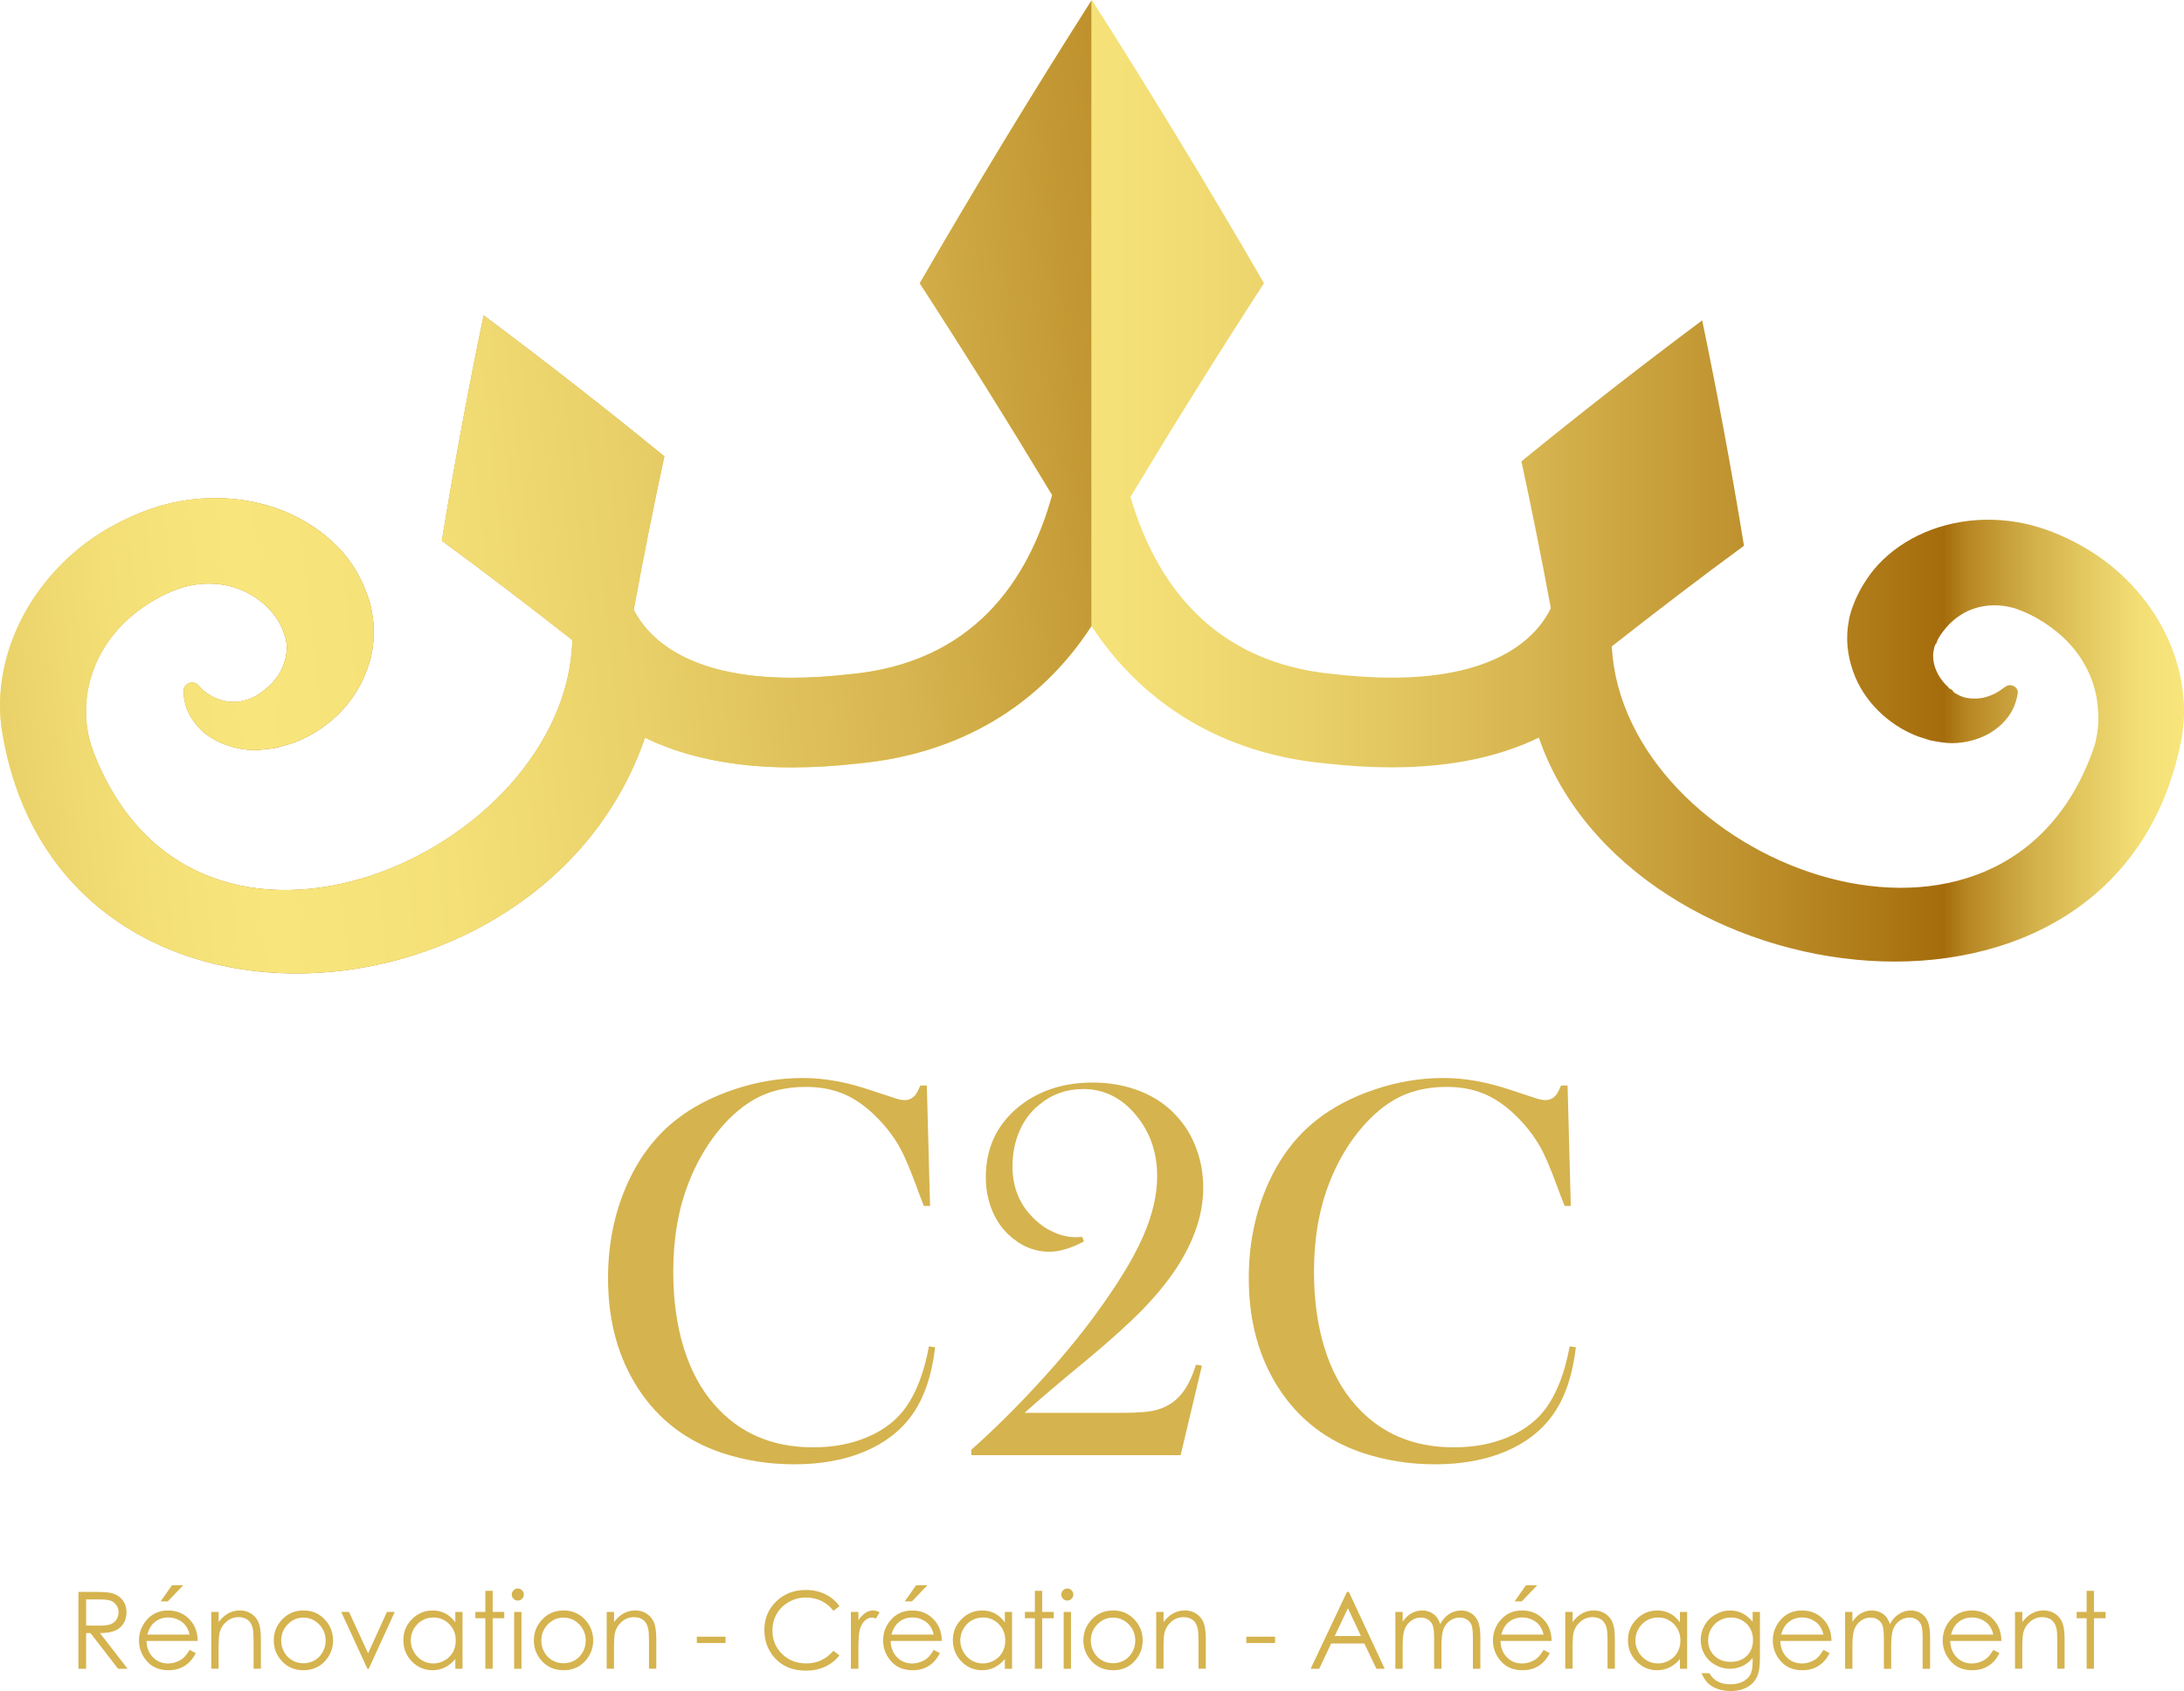 <?xml version="1.0" encoding="UTF-8"?>
<svg id="Calque_2" data-name="Calque 2" xmlns="http://www.w3.org/2000/svg" xmlns:xlink="http://www.w3.org/1999/xlink" viewBox="0 0 1060.16 820.98">
  <defs>
    <style>
      .cls-1 {
        fill: url(#linear-gradient-2);
      }

      .cls-2 {
        fill: #d5b34e;
      }

      .cls-3 {
        fill: url(#linear-gradient-3);
      }

      .cls-4 {
        fill: url(#linear-gradient);
      }
    </style>
    <linearGradient id="linear-gradient" x1="0" y1="236.29" x2="1060.16" y2="236.29" gradientUnits="userSpaceOnUse">
      <stop offset="0" stop-color="#f8e67d"/>
      <stop offset=".05" stop-color="#d4b14b"/>
      <stop offset=".13" stop-color="#a56c0b"/>
      <stop offset=".17" stop-color="#b68522"/>
      <stop offset=".26" stop-color="#d2af49"/>
      <stop offset=".34" stop-color="#e7cd65"/>
      <stop offset=".4" stop-color="#f3df76"/>
      <stop offset=".45" stop-color="#f8e67d"/>
      <stop offset=".52" stop-color="#f4e077"/>
      <stop offset=".6" stop-color="#e9d068"/>
      <stop offset=".7" stop-color="#d7b550"/>
      <stop offset=".8" stop-color="#be912d"/>
      <stop offset=".89" stop-color="#a56c0b"/>
      <stop offset=".9" stop-color="#b68522"/>
      <stop offset=".93" stop-color="#d2af49"/>
      <stop offset=".96" stop-color="#e7cd65"/>
      <stop offset=".98" stop-color="#f3df76"/>
      <stop offset="1" stop-color="#f8e67d"/>
    </linearGradient>
    <linearGradient id="linear-gradient-2" x1="-452.92" y1="324.94" x2="804.58" y2="184.95" xlink:href="#linear-gradient"/>
    <linearGradient id="linear-gradient-3" x1="-86.48" y1="379.97" x2="177.31" y2="350.61" xlink:href="#linear-gradient"/>
  </defs>
  <g id="Calque_1-2" data-name="Calque 1">
    <g>
      <path class="cls-2" d="M449.9,527.03l1.57,58.46h-3.01c-.96-2.53-1.7-4.45-2.22-5.75-3.05-8.37-5.54-14.61-7.46-18.7-3.4-7.32-8.33-14.04-14.78-20.14-4.88-4.62-9.94-7.98-15.17-10.07s-11.12-3.14-17.66-3.14c-9.85,0-18.4,2.14-25.64,6.41-6.37,3.75-12.29,9.13-17.79,16.15-5.49,7.02-9.99,15.02-13.47,24-4.97,12.64-7.46,27.03-7.46,43.16,0,13.69,1.7,26.03,5.1,37.01,3.4,10.99,8.37,20.19,14.91,27.6,12.03,13.78,27.99,20.67,47.87,20.67,9.94,0,18.88-1.72,26.81-5.17,7.93-3.44,14.08-8.31,18.44-14.58,5.06-7.24,8.72-17,10.99-29.3l3.01,.52c-1.66,13.78-5.41,24.72-11.25,32.83-5.58,7.76-13.28,13.69-23.09,17.79-9.81,4.1-21.17,6.15-34.07,6.15-12.03,0-23.54-1.79-34.53-5.36-17.53-5.75-31.22-16.15-41.07-31.19-9.85-15.04-14.78-32.98-14.78-53.82,0-15.96,2.88-30.67,8.63-44.14,5.75-13.47,13.78-24.31,24.07-32.5,7.93-6.28,17.42-11.27,28.45-14.98,11.03-3.71,22.08-5.56,33.16-5.56s21.71,2.01,33.48,6.02l10.73,3.53c2.09,.78,3.92,1.18,5.49,1.18,2.18,0,3.97-.92,5.36-2.75,.61-.87,1.35-2.31,2.22-4.32h3.14Z"/>
      <path class="cls-2" d="M573.11,706.48h-101.63v-2.62c10.71-9.5,21.44-20.1,32.19-31.78,10.75-11.68,19.96-22.76,27.62-33.22,10.79-14.65,18.57-27.29,23.31-37.93,4.74-10.64,7.12-20.58,7.12-29.82,0-12.47-4-23.02-11.99-31.65-6.69-7.15-14.68-10.73-23.98-10.73-8.08,0-15.16,2.53-21.24,7.59-4.17,3.31-7.38,7.59-9.64,12.82-2.26,5.23-3.39,10.94-3.39,17.13,0,10.11,3.39,18.49,10.16,25.11,2.95,2.96,6.23,5.25,9.84,6.87,3.61,1.61,7.19,2.42,10.75,2.42,.69,0,1.74-.04,3.13-.13l.78,2.22c-6.37,3.31-11.9,4.97-16.61,4.97-7.41,0-14.04-2.75-19.88-8.24-3.58-3.31-6.32-7.41-8.24-12.29-1.92-4.88-2.88-10.11-2.88-15.7,0-13.34,4.79-24.28,14.39-32.83,9.94-8.72,22.45-13.08,37.54-13.08,8.19,0,15.8,1.37,22.82,4.12,7.02,2.75,12.88,6.69,17.59,11.84,4.27,4.53,7.54,9.85,9.81,15.96,2.27,6.1,3.4,12.47,3.4,19.1,0,13.08-4.58,26.46-13.73,40.15-4.45,6.54-9.81,13.01-16.09,19.42s-15,14.28-26.16,23.61c-14.3,11.77-24.55,20.49-30.74,26.16h47.22c7.93,0,13.56-.48,16.87-1.44,4.45-1.22,8.15-3.44,11.12-6.67,3.31-3.58,5.97-8.68,7.98-15.3l2.88,.52-10.33,43.42Z"/>
      <path class="cls-2" d="M760.93,527.03l1.57,58.46h-3.01c-.96-2.53-1.7-4.45-2.22-5.75-3.05-8.37-5.54-14.61-7.46-18.7-3.4-7.32-8.33-14.04-14.78-20.14-4.88-4.62-9.94-7.98-15.17-10.07-5.23-2.09-11.12-3.14-17.66-3.14-9.85,0-18.4,2.14-25.64,6.41-6.37,3.75-12.29,9.13-17.79,16.15-5.49,7.02-9.99,15.02-13.47,24-4.97,12.64-7.46,27.03-7.46,43.16,0,13.69,1.7,26.03,5.1,37.01,3.4,10.99,8.37,20.19,14.91,27.6,12.03,13.78,27.99,20.67,47.87,20.67,9.94,0,18.88-1.72,26.81-5.17,7.93-3.44,14.08-8.31,18.44-14.58,5.06-7.24,8.72-17,10.99-29.3l3.01,.52c-1.66,13.78-5.41,24.72-11.25,32.83-5.58,7.76-13.28,13.69-23.09,17.79-9.81,4.1-21.17,6.15-34.07,6.15-12.03,0-23.54-1.79-34.53-5.36-17.53-5.75-31.22-16.15-41.07-31.19-9.85-15.04-14.78-32.98-14.78-53.82,0-15.96,2.88-30.67,8.63-44.14,5.75-13.47,13.78-24.31,24.07-32.5,7.93-6.28,17.42-11.27,28.45-14.98,11.03-3.71,22.08-5.56,33.16-5.56s21.71,2.01,33.48,6.02l10.73,3.53c2.09,.78,3.92,1.18,5.49,1.18,2.18,0,3.97-.92,5.36-2.75,.61-.87,1.35-2.31,2.22-4.32h3.14Z"/>
    </g>
    <g>
      <path class="cls-2" d="M38.08,772.88h7.43c4.14,0,6.95,.17,8.42,.51,2.21,.51,4.02,1.6,5.4,3.26,1.39,1.67,2.08,3.72,2.08,6.16,0,2.03-.48,3.82-1.43,5.36-.96,1.54-2.32,2.7-4.1,3.49s-4.23,1.19-7.35,1.21l13.41,17.32h-4.61l-13.42-17.32h-2.11v17.32h-3.73v-37.3Zm3.73,3.65v12.68l6.43,.05c2.49,0,4.33-.24,5.52-.71s2.13-1.23,2.79-2.27c.67-1.04,1-2.2,1-3.49s-.34-2.39-1.02-3.41c-.68-1.02-1.57-1.75-2.67-2.19s-2.93-.66-5.49-.66h-6.58Z"/>
      <path class="cls-2" d="M92.04,801.03l2.99,1.57c-.98,1.93-2.12,3.48-3.4,4.67-1.29,1.18-2.73,2.08-4.34,2.7-1.61,.62-3.43,.93-5.46,.93-4.5,0-8.02-1.48-10.56-4.43s-3.81-6.28-3.81-10c0-3.5,1.07-6.62,3.22-9.36,2.72-3.48,6.37-5.22,10.94-5.22s8.46,1.78,11.27,5.35c2,2.52,3.01,5.66,3.05,9.43h-24.83c.07,3.21,1.09,5.83,3.07,7.88s4.43,3.07,7.34,3.07c1.4,0,2.77-.24,4.1-.73,1.33-.49,2.46-1.14,3.39-1.94,.93-.81,1.94-2.11,3.02-3.92Zm0-7.43c-.47-1.89-1.16-3.41-2.07-4.54s-2.1-2.05-3.59-2.74c-1.49-.69-3.06-1.04-4.7-1.04-2.71,0-5.04,.87-6.98,2.61-1.42,1.27-2.5,3.17-3.22,5.71h20.57Zm-8.55-23.94h5.45l-7.48,7.81h-3.5l5.53-7.81Z"/>
      <path class="cls-2" d="M102.57,782.59h3.55v4.94c1.42-1.89,2.99-3.31,4.72-4.25s3.6-1.41,5.63-1.41,3.89,.52,5.49,1.57,2.78,2.46,3.54,4.23,1.14,4.54,1.14,8.29v14.2h-3.55v-13.16c0-3.18-.13-5.3-.4-6.37-.41-1.83-1.2-3.2-2.37-4.12s-2.69-1.38-4.57-1.38c-2.15,0-4.07,.71-5.77,2.13-1.7,1.42-2.82,3.18-3.36,5.27-.34,1.37-.51,3.87-.51,7.51v10.12h-3.55v-27.59Z"/>
      <path class="cls-2" d="M147.3,781.88c4.25,0,7.77,1.54,10.57,4.62,2.54,2.81,3.81,6.13,3.81,9.97s-1.34,7.22-4.03,10.11c-2.68,2.88-6.14,4.32-10.35,4.32s-7.69-1.44-10.38-4.32c-2.68-2.88-4.03-6.25-4.03-10.11s1.27-7.13,3.81-9.94c2.79-3.09,6.32-4.64,10.59-4.64Zm-.01,3.47c-2.95,0-5.49,1.09-7.61,3.27-2.12,2.18-3.18,4.82-3.18,7.91,0,1.99,.48,3.85,1.45,5.58s2.27,3.06,3.92,3.99c1.65,.94,3.45,1.41,5.42,1.41s3.77-.47,5.42-1.41c1.65-.94,2.95-2.27,3.92-3.99,.97-1.72,1.45-3.58,1.45-5.58,0-3.09-1.06-5.73-3.19-7.91s-4.66-3.27-7.6-3.27Z"/>
      <path class="cls-2" d="M165.64,782.59h3.78l9.26,20.11,9.15-20.11h3.8l-12.63,27.59h-.66l-12.7-27.59Z"/>
      <path class="cls-2" d="M224.52,782.59v27.59h-3.5v-4.74c-1.49,1.81-3.16,3.17-5.01,4.08s-3.88,1.37-6.07,1.37c-3.91,0-7.24-1.42-10-4.25s-4.15-6.28-4.15-10.33,1.39-7.37,4.18-10.19c2.79-2.82,6.15-4.23,10.07-4.23,2.27,0,4.32,.48,6.15,1.45s3.44,2.41,4.83,4.34v-5.07h3.5Zm-14.19,2.71c-1.98,0-3.8,.49-5.47,1.46-1.67,.97-3,2.34-3.99,4.09-.99,1.76-1.48,3.61-1.48,5.57s.5,3.8,1.49,5.57,2.33,3.15,4.01,4.14c1.68,.99,3.48,1.48,5.41,1.48s3.78-.49,5.52-1.47c1.74-.98,3.08-2.3,4.01-3.98s1.41-3.55,1.41-5.65c0-3.19-1.05-5.86-3.15-8-2.1-2.14-4.69-3.22-7.76-3.22Z"/>
      <path class="cls-2" d="M235.6,772.35h3.55v10.24h5.63v3.07h-5.63v24.52h-3.55v-24.52h-4.84v-3.07h4.84v-10.24Z"/>
      <path class="cls-2" d="M251.34,771.23c.81,0,1.5,.29,2.07,.86s.86,1.27,.86,2.08-.29,1.48-.86,2.05-1.26,.86-2.07,.86-1.47-.29-2.05-.86c-.57-.57-.86-1.26-.86-2.05s.29-1.5,.86-2.08c.57-.57,1.25-.86,2.05-.86Zm-1.76,11.36h3.55v27.59h-3.55v-27.59Z"/>
      <path class="cls-2" d="M273.56,781.88c4.25,0,7.77,1.54,10.57,4.62,2.54,2.81,3.81,6.13,3.81,9.97s-1.34,7.22-4.03,10.11c-2.68,2.88-6.14,4.32-10.35,4.32s-7.69-1.44-10.38-4.32c-2.68-2.88-4.03-6.25-4.03-10.11s1.27-7.13,3.81-9.94c2.79-3.09,6.32-4.64,10.59-4.64Zm-.01,3.47c-2.95,0-5.49,1.09-7.61,3.27-2.12,2.18-3.18,4.82-3.18,7.91,0,1.99,.48,3.85,1.45,5.58s2.27,3.06,3.92,3.99c1.65,.94,3.45,1.41,5.42,1.41s3.77-.47,5.42-1.41c1.65-.94,2.95-2.27,3.92-3.99,.97-1.72,1.45-3.58,1.45-5.58,0-3.09-1.06-5.73-3.19-7.91s-4.66-3.27-7.6-3.27Z"/>
      <path class="cls-2" d="M294.51,782.59h3.55v4.94c1.42-1.89,2.99-3.31,4.72-4.25s3.6-1.41,5.63-1.41,3.89,.52,5.49,1.57,2.78,2.46,3.54,4.23,1.14,4.54,1.14,8.29v14.2h-3.55v-13.16c0-3.18-.13-5.3-.4-6.37-.41-1.83-1.2-3.2-2.37-4.12s-2.69-1.38-4.57-1.38c-2.15,0-4.07,.71-5.77,2.13-1.7,1.42-2.82,3.18-3.36,5.27-.34,1.37-.51,3.87-.51,7.51v10.12h-3.55v-27.59Z"/>
      <path class="cls-2" d="M338.25,794.61h13.95v3.09h-13.95v-3.09Z"/>
      <path class="cls-2" d="M407.51,779.8l-2.94,2.26c-1.62-2.11-3.57-3.72-5.85-4.81s-4.77-1.64-7.49-1.64c-2.98,0-5.73,.71-8.27,2.14s-4.5,3.35-5.9,5.76-2.09,5.12-2.09,8.13c0,4.55,1.56,8.34,4.68,11.39s7.05,4.56,11.8,4.56c5.22,0,9.59-2.05,13.11-6.14l2.94,2.23c-1.86,2.37-4.18,4.2-6.96,5.49-2.78,1.29-5.89,1.94-9.32,1.94-6.53,0-11.67-2.17-15.44-6.52-3.16-3.67-4.74-8.1-4.74-13.29,0-5.46,1.91-10.05,5.74-13.78s8.63-5.59,14.39-5.59c3.48,0,6.63,.69,9.43,2.07,2.81,1.38,5.11,3.31,6.9,5.79Z"/>
      <path class="cls-2" d="M413.06,782.59h3.63v4.03c1.08-1.59,2.22-2.78,3.42-3.56s2.45-1.18,3.75-1.18c.98,0,2.03,.31,3.14,.94l-1.85,2.99c-.74-.32-1.37-.48-1.88-.48-1.18,0-2.32,.49-3.42,1.46s-1.94,2.48-2.51,4.53c-.44,1.57-.66,4.75-.66,9.53v9.33h-3.63v-27.59Z"/>
      <path class="cls-2" d="M453.26,801.03l2.99,1.57c-.98,1.93-2.12,3.48-3.4,4.67-1.29,1.18-2.73,2.08-4.34,2.7-1.61,.62-3.43,.93-5.46,.93-4.5,0-8.02-1.48-10.56-4.43s-3.81-6.28-3.81-10c0-3.5,1.07-6.62,3.22-9.36,2.72-3.48,6.37-5.22,10.94-5.22s8.46,1.78,11.27,5.35c2,2.52,3.01,5.66,3.05,9.43h-24.83c.07,3.21,1.09,5.83,3.07,7.88s4.43,3.07,7.34,3.07c1.4,0,2.77-.24,4.1-.73,1.33-.49,2.46-1.14,3.39-1.94,.93-.81,1.94-2.11,3.02-3.92Zm0-7.43c-.47-1.89-1.16-3.41-2.07-4.54s-2.1-2.05-3.59-2.74c-1.49-.69-3.06-1.04-4.7-1.04-2.71,0-5.04,.87-6.98,2.61-1.42,1.27-2.5,3.17-3.22,5.71h20.57Zm-8.55-23.94h5.45l-7.48,7.81h-3.5l5.53-7.81Z"/>
      <path class="cls-2" d="M491.27,782.59v27.59h-3.5v-4.74c-1.49,1.81-3.16,3.17-5.01,4.08s-3.88,1.37-6.07,1.37c-3.91,0-7.24-1.42-10-4.25s-4.15-6.28-4.15-10.33,1.39-7.37,4.18-10.19c2.79-2.82,6.15-4.23,10.07-4.23,2.27,0,4.32,.48,6.15,1.45s3.44,2.41,4.83,4.34v-5.07h3.5Zm-14.19,2.71c-1.98,0-3.8,.49-5.47,1.46-1.67,.97-3,2.34-3.99,4.09-.99,1.76-1.48,3.61-1.48,5.57s.5,3.8,1.49,5.57,2.33,3.15,4.01,4.14c1.68,.99,3.48,1.48,5.41,1.48s3.78-.49,5.52-1.47c1.74-.98,3.08-2.3,4.01-3.98s1.41-3.55,1.41-5.65c0-3.19-1.05-5.86-3.15-8-2.1-2.14-4.69-3.22-7.76-3.22Z"/>
      <path class="cls-2" d="M502.35,772.35h3.55v10.24h5.63v3.07h-5.63v24.52h-3.55v-24.52h-4.84v-3.07h4.84v-10.24Z"/>
      <path class="cls-2" d="M518.09,771.23c.81,0,1.5,.29,2.07,.86s.86,1.27,.86,2.08-.29,1.48-.86,2.05-1.26,.86-2.07,.86-1.47-.29-2.05-.86c-.57-.57-.86-1.26-.86-2.05s.29-1.5,.86-2.08c.57-.57,1.25-.86,2.05-.86Zm-1.76,11.36h3.55v27.59h-3.55v-27.59Z"/>
      <path class="cls-2" d="M540.31,781.88c4.25,0,7.77,1.54,10.57,4.62,2.54,2.81,3.81,6.13,3.81,9.97s-1.34,7.22-4.03,10.11c-2.68,2.88-6.14,4.32-10.35,4.32s-7.69-1.44-10.38-4.32c-2.68-2.88-4.03-6.25-4.03-10.11s1.27-7.13,3.81-9.94c2.79-3.09,6.32-4.64,10.59-4.64Zm-.01,3.47c-2.95,0-5.49,1.09-7.61,3.27-2.12,2.18-3.18,4.82-3.18,7.91,0,1.99,.48,3.85,1.45,5.58s2.27,3.06,3.92,3.99c1.65,.94,3.45,1.41,5.42,1.41s3.77-.47,5.42-1.41c1.65-.94,2.95-2.27,3.92-3.99,.97-1.72,1.45-3.58,1.45-5.58,0-3.09-1.06-5.73-3.19-7.91s-4.66-3.27-7.6-3.27Z"/>
      <path class="cls-2" d="M561.26,782.59h3.55v4.94c1.42-1.89,2.99-3.31,4.72-4.25s3.6-1.41,5.63-1.41,3.89,.52,5.49,1.57,2.78,2.46,3.54,4.23,1.14,4.54,1.14,8.29v14.2h-3.55v-13.16c0-3.18-.13-5.3-.4-6.37-.41-1.83-1.2-3.2-2.37-4.12s-2.69-1.38-4.57-1.38c-2.15,0-4.07,.71-5.77,2.13-1.7,1.42-2.82,3.18-3.36,5.27-.34,1.37-.51,3.87-.51,7.51v10.12h-3.55v-27.59Z"/>
      <path class="cls-2" d="M605,794.61h13.95v3.09h-13.95v-3.09Z"/>
      <path class="cls-2" d="M654.76,772.88l17.4,37.3h-4.03l-5.87-12.27h-16.07l-5.81,12.27h-4.16l17.62-37.3h.91Zm-.47,7.93l-6.39,13.5h12.75l-6.36-13.5Z"/>
      <path class="cls-2" d="M677.33,782.59h3.55v4.77c1.24-1.76,2.5-3.04,3.81-3.85,1.79-1.08,3.68-1.62,5.66-1.62,1.34,0,2.61,.26,3.81,.79s2.18,1.22,2.95,2.09c.76,.87,1.42,2.12,1.98,3.74,1.18-2.16,2.66-3.81,4.43-4.93,1.77-1.12,3.68-1.69,5.72-1.69,1.91,0,3.59,.48,5.05,1.45s2.54,2.31,3.25,4.03c.71,1.72,1.06,4.31,1.06,7.76v15.06h-3.63v-15.06c0-2.96-.21-4.99-.63-6.1s-1.14-2-2.16-2.68-2.24-1.01-3.65-1.01c-1.72,0-3.29,.51-4.71,1.52-1.42,1.01-2.46,2.37-3.12,4.06s-.99,4.51-.99,8.47v10.8h-3.55v-14.12c0-3.33-.21-5.59-.62-6.78s-1.14-2.15-2.17-2.87-2.26-1.08-3.68-1.08c-1.64,0-3.17,.49-4.6,1.48s-2.49,2.32-3.17,3.99-1.03,4.23-1.03,7.68v11.69h-3.55v-27.59Z"/>
      <path class="cls-2" d="M749.29,801.03l2.99,1.57c-.98,1.93-2.12,3.48-3.4,4.67-1.29,1.18-2.73,2.08-4.34,2.7-1.61,.62-3.43,.93-5.46,.93-4.5,0-8.02-1.48-10.56-4.43s-3.81-6.28-3.81-10c0-3.5,1.07-6.62,3.22-9.36,2.72-3.48,6.37-5.22,10.94-5.22s8.46,1.78,11.27,5.35c2,2.52,3.01,5.66,3.05,9.43h-24.83c.07,3.21,1.09,5.83,3.07,7.88s4.43,3.07,7.34,3.07c1.4,0,2.77-.24,4.1-.73,1.33-.49,2.46-1.14,3.39-1.94,.93-.81,1.94-2.11,3.02-3.92Zm0-7.43c-.47-1.89-1.16-3.41-2.07-4.54s-2.1-2.05-3.59-2.74c-1.49-.69-3.06-1.04-4.7-1.04-2.71,0-5.04,.87-6.98,2.61-1.42,1.27-2.5,3.17-3.22,5.71h20.57Zm-8.55-23.94h5.45l-7.48,7.81h-3.5l5.53-7.81Z"/>
      <path class="cls-2" d="M759.82,782.59h3.55v4.94c1.42-1.89,2.99-3.31,4.72-4.25s3.6-1.41,5.63-1.41,3.89,.52,5.49,1.57,2.78,2.46,3.54,4.23,1.14,4.54,1.14,8.29v14.2h-3.55v-13.16c0-3.18-.13-5.3-.4-6.37-.41-1.83-1.2-3.2-2.37-4.12s-2.69-1.38-4.57-1.38c-2.15,0-4.07,.71-5.77,2.13-1.7,1.42-2.82,3.18-3.36,5.27-.34,1.37-.51,3.87-.51,7.51v10.12h-3.55v-27.59Z"/>
      <path class="cls-2" d="M818.98,782.59v27.59h-3.5v-4.74c-1.49,1.81-3.16,3.17-5.01,4.08s-3.88,1.37-6.07,1.37c-3.91,0-7.24-1.42-10-4.25s-4.15-6.28-4.15-10.33,1.39-7.37,4.18-10.19c2.79-2.82,6.15-4.23,10.07-4.23,2.27,0,4.32,.48,6.15,1.45s3.44,2.41,4.83,4.34v-5.07h3.5Zm-14.19,2.71c-1.98,0-3.8,.49-5.47,1.46-1.67,.97-3,2.34-3.99,4.09-.99,1.76-1.48,3.61-1.48,5.57s.5,3.8,1.49,5.57,2.33,3.15,4.01,4.14c1.68,.99,3.48,1.48,5.41,1.48s3.78-.49,5.52-1.47c1.74-.98,3.08-2.3,4.01-3.98s1.41-3.55,1.41-5.65c0-3.19-1.05-5.86-3.15-8-2.1-2.14-4.69-3.22-7.76-3.22Z"/>
      <path class="cls-2" d="M850.76,782.59h3.55v21.99c0,3.87-.34,6.7-1.01,8.5-.93,2.54-2.54,4.49-4.84,5.86s-5.06,2.05-8.29,2.05c-2.37,0-4.49-.34-6.38-1-1.89-.67-3.42-1.57-4.6-2.7-1.18-1.13-2.27-2.78-3.27-4.95h3.85c1.05,1.83,2.4,3.18,4.06,4.06,1.66,.88,3.72,1.32,6.17,1.32s4.46-.45,6.13-1.35c1.67-.9,2.86-2.04,3.57-3.4,.71-1.37,1.07-3.57,1.07-6.61v-1.42c-1.34,1.69-2.97,2.99-4.9,3.89s-3.98,1.36-6.14,1.36c-2.54,0-4.92-.63-7.16-1.89-2.23-1.26-3.96-2.95-5.18-5.08-1.22-2.13-1.83-4.47-1.83-7.02s.63-4.93,1.9-7.14c1.27-2.21,3.02-3.95,5.27-5.24s4.61-1.93,7.09-1.93c2.06,0,3.99,.43,5.78,1.28,1.78,.85,3.51,2.26,5.17,4.22v-4.79Zm-10.47,2.71c-2.01,0-3.88,.49-5.6,1.46s-3.08,2.32-4.06,4.03-1.47,3.57-1.47,5.57c0,3.03,1.01,5.53,3.04,7.51s4.66,2.97,7.89,2.97,5.89-.98,7.87-2.94,2.98-4.54,2.98-7.73c0-2.08-.46-3.93-1.37-5.57s-2.21-2.92-3.88-3.87-3.47-1.42-5.4-1.42Z"/>
      <path class="cls-2" d="M885.14,801.03l2.99,1.57c-.98,1.93-2.12,3.48-3.4,4.67-1.29,1.18-2.73,2.08-4.34,2.7-1.61,.62-3.43,.93-5.46,.93-4.5,0-8.02-1.48-10.56-4.43s-3.81-6.28-3.81-10c0-3.5,1.07-6.62,3.22-9.36,2.72-3.48,6.37-5.22,10.94-5.22s8.46,1.78,11.27,5.35c2,2.52,3.01,5.66,3.05,9.43h-24.83c.07,3.21,1.09,5.83,3.07,7.88s4.43,3.07,7.34,3.07c1.4,0,2.77-.24,4.1-.73,1.33-.49,2.46-1.14,3.39-1.94,.93-.81,1.94-2.11,3.02-3.92Zm0-7.43c-.47-1.89-1.16-3.41-2.07-4.54s-2.1-2.05-3.59-2.74c-1.49-.69-3.06-1.04-4.7-1.04-2.71,0-5.04,.87-6.98,2.61-1.42,1.27-2.5,3.17-3.22,5.71h20.57Z"/>
      <path class="cls-2" d="M895.64,782.59h3.55v4.77c1.24-1.76,2.5-3.04,3.81-3.85,1.79-1.08,3.68-1.62,5.66-1.62,1.34,0,2.61,.26,3.81,.79s2.18,1.22,2.95,2.09c.76,.87,1.42,2.12,1.98,3.74,1.18-2.16,2.66-3.81,4.43-4.93,1.77-1.12,3.68-1.69,5.72-1.69,1.91,0,3.59,.48,5.05,1.45s2.54,2.31,3.25,4.03c.71,1.72,1.06,4.31,1.06,7.76v15.06h-3.63v-15.06c0-2.96-.21-4.99-.63-6.1s-1.14-2-2.16-2.68-2.24-1.01-3.65-1.01c-1.72,0-3.29,.51-4.71,1.52-1.42,1.01-2.46,2.37-3.12,4.06s-.99,4.51-.99,8.47v10.8h-3.55v-14.12c0-3.33-.21-5.59-.62-6.78s-1.14-2.15-2.17-2.87-2.26-1.08-3.68-1.08c-1.64,0-3.17,.49-4.6,1.48s-2.49,2.32-3.17,3.99-1.03,4.23-1.03,7.68v11.69h-3.55v-27.59Z"/>
      <path class="cls-2" d="M967.61,801.03l2.99,1.57c-.98,1.93-2.12,3.48-3.4,4.67-1.29,1.18-2.73,2.08-4.34,2.7-1.61,.62-3.43,.93-5.46,.93-4.5,0-8.02-1.48-10.56-4.43s-3.81-6.28-3.81-10c0-3.5,1.07-6.62,3.22-9.36,2.72-3.48,6.37-5.22,10.94-5.22s8.46,1.78,11.27,5.35c2,2.52,3.01,5.66,3.05,9.43h-24.83c.07,3.21,1.09,5.83,3.07,7.88s4.43,3.07,7.34,3.07c1.4,0,2.77-.24,4.1-.73,1.33-.49,2.46-1.14,3.39-1.94,.93-.81,1.94-2.11,3.02-3.92Zm0-7.43c-.47-1.89-1.16-3.41-2.07-4.54s-2.1-2.05-3.59-2.74c-1.49-.69-3.06-1.04-4.7-1.04-2.71,0-5.04,.87-6.98,2.61-1.42,1.27-2.5,3.17-3.22,5.71h20.57Z"/>
      <path class="cls-2" d="M978.13,782.59h3.55v4.94c1.42-1.89,2.99-3.31,4.72-4.25s3.6-1.41,5.63-1.41,3.89,.52,5.49,1.57,2.78,2.46,3.54,4.23,1.14,4.54,1.14,8.29v14.2h-3.55v-13.16c0-3.18-.13-5.3-.4-6.37-.41-1.83-1.2-3.2-2.37-4.12s-2.69-1.38-4.57-1.38c-2.15,0-4.07,.71-5.77,2.13-1.7,1.42-2.82,3.18-3.36,5.27-.34,1.37-.51,3.87-.51,7.51v10.12h-3.55v-27.59Z"/>
      <path class="cls-2" d="M1012.9,772.35h3.55v10.24h5.63v3.07h-5.63v24.52h-3.55v-24.52h-4.84v-3.07h4.84v-10.24Z"/>
    </g>
    <g>
      <path class="cls-4" d="M1051.07,307.36c-8.31-16.85-22.32-31.93-39.69-41.82-4.32-2.48-8.8-4.71-13.39-6.56-.57-.24-1.15-.47-1.72-.71-.66-.25-1.32-.5-1.99-.75-1.04-.36-1.69-.63-3.31-1.13-2.96-.95-5.39-1.58-8.01-2.15-10.38-2.26-21.04-2.49-30.97-.85-19.9,3.21-36.85,13.94-46.02,28.1-2.35,3.5-4.28,7.15-5.81,10.86-.35,.93-.7,1.86-1.06,2.8-.16,.47-.32,.93-.48,1.4-.05,.18-.1,.37-.15,.55-.1,.37-.2,.73-.3,1.1-.21,.86-.39,1.2-.61,2.46-.19,1.22-.38,2.43-.58,3.65-1.09,8.9,.55,16.96,3.58,24.37,6.26,14.74,19.01,24.75,31.03,29.06,1.53,.48,3.02,.95,4.5,1.43,.28,.09,.56,.18,.84,.27,.07,.01,.15,.03,.22,.04,.14,.03,.29,.05,.44,.09,.29,.05,.58,.11,.87,.16,.66,.12,1.32,.24,1.98,.36,3.83,.68,6.7,.83,9.63,.62,5.81-.45,10.75-2.07,14.67-4.12,7.84-4.29,11.47-9.97,13.03-13.78,.74-1.97,1.19-3.45,1.36-4.5,.21-1.01,.32-1.54,.32-1.54,.18-.91-.05-1.92-.74-2.73-1.26-1.49-3.53-1.82-5.08-.74-.38,.27-.77,.54-1.16,.8,0,0-.39,.27-1.13,.8-.71,.51-1.79,1.23-3.18,1.95-1.52,.64-3.18,1.41-5.22,1.86-1.99,.5-4.38,.5-6.6,.37-2.27-.19-4.61-.9-6.53-2.12-.91-.46-2.1-1.29-1.9-1.69,0-.02-.01-.05-.02-.07-.13-.08-.26-.15-.38-.23-.26-.15-.52-.3-.78-.45-.26-.16-.52-.31-.79-.46-.13-.07-.27-.15-.4-.22-.07-.04-.13-.07-.2-.11,1.7,.58,.44,.14,.81,.25-.01-.02-.03-.03-.05-.05-.51-.47-1.03-.95-1.56-1.44-3.88-4.05-6.13-9.07-6.15-13.77-.13-1.14,.18-2.31,.33-3.35,.08-.53,.28-1.04,.37-1.55,.12-.25,.22-.5,.31-.74,.07-.3,.16-.5,.25-.4,.04,0,.09,.02,.13,.02,.23-.58,.45-1.15,.68-1.73,.14-.36,.28-.71,.42-1.06,.07-.18,.14-.36,.21-.54,.02-.04,.03-.09,.05-.13-.81,2.28-.2,.59-.37,1.09,.03-.05,.05-.09,.08-.14,.2-.37,.41-.73,.61-1.1,.84-1.44,1.93-2.71,2.94-4.03,4.2-5.06,10.48-9.42,18.39-10.72,3.89-.67,8.02-.62,12.11,.23,.98,.18,2.23,.54,2.6,.63,0-.06,1.4,.45,2.23,.75,.14,.05,.29,.1,.43,.15,.05,.02,.1,.04,.14,.06,.32,.13,.63,.26,.95,.38,2.54,.99,4.99,2.19,7.35,3.51,9.38,5.31,17.82,12.83,23.09,22.21,2.69,4.63,4.61,9.62,5.69,14.71,.54,2.54,.92,5.11,1.02,7.66,.21,2.56,.28,5.13,.04,7.68-.04,1.28-.29,2.54-.43,3.81-.23,1.16-.46,2.32-.68,3.49-.04,.7-.77,2.77-1.3,4.41-.02,.05-.04,.1-.05,.16-.2,.49,.21-.48,.15-.34-.03,.09-.07,.18-.1,.27-.07,.18-.13,.36-.2,.54-.13,.36-.27,.72-.41,1.08-.27,.72-.53,1.44-.8,2.16-47.14,120.37-226.61,49.67-232.25-54.05,21.1-16.54,42.42-32.9,64.19-48.87-5.94-36.44-12.7-72.92-20.28-109.42-29.88,22.29-59.14,45.11-87.75,68.44,5.13,23.77,9.87,47.53,14.28,71.29-6.22,12.84-24.45,33.72-77.25,33.72-8.35,0-17.55-.52-27.72-1.68-59.39-5.41-86.89-44.51-99.09-86.05,20.94-34.82,42.54-69.42,64.81-103.76-26.73-46.21-54.58-92.06-83.56-137.51-28.96,45.46-56.8,91.32-83.51,137.54,22.08,34.04,43.49,68.32,64.27,102.83-11.6,41.89-38.65,81.54-98.51,87-10.18,1.16-19.41,1.69-27.77,1.69-51.79,0-70.3-20.11-76.86-32.98,4.58-24.84,9.52-49.68,14.89-74.53-28.61-23.33-57.87-46.15-87.75-68.44-7.58,36.5-14.34,72.99-20.28,109.42,21.48,15.76,42.53,31.9,63.36,48.22-2.74,103.64-181.72,183.27-232.07,55.3-.07-.19-.15-.37-.23-.56-.03-.08-.07-.17-.1-.26-.14-.41-.29-.82-.43-1.23-.28-.81-.57-1.63-.86-2.44-.31-1.24-.69-2.33-.99-3.81-.67-2.78-1.05-5.63-1.25-8.5-.8-11.46,1.9-23.51,8.27-34.03,6.23-10.6,16.01-19.26,27.09-25.2,1.39-.75,2.81-1.43,4.25-2.07,.71-.35,1.45-.64,2.18-.93,.62-.25,1.25-.5,1.87-.75,.86-.3,2.08-.76,2.63-.91,.54-.15,1.08-.31,1.62-.46,1.34-.36,2.68-.66,4.02-.89,5.38-.93,10.83-.84,15.92,.19,10.26,2.05,18.52,7.88,23.76,14.9,1.29,1.79,2.38,3.68,3.28,5.64,.11,.24,.23,.49,.34,.73,.03,.06,.06,.12,.08,.18-.5-1.44-.11-.33-.21-.61,.02,.04,.03,.09,.04,.14,.06,.18,.13,.36,.19,.54,.25,.71,.49,1.42,.74,2.13,.35,.91,.23,.8,.36,1.17,.1,.27,.21,.54,.31,.81,.8,3.34,.71,6.86-.18,10.21-.91,3.34-2.35,6.61-4.5,9.37-2.12,2.78-4.75,5.08-7.55,7.07-.36,.23-.73,.46-1.09,.69-.18,.12-.36,.23-.54,.36-.09,.05-.18,.12-.27,.18,.23-.07-.61,.23,.5-.15-.03,.01-.07,.03-.1,.05-.07,.03-.14,.06-.2,.09-.91,.41-1.79,.81-2.67,1.21-.61,.45-2.34,.93-3.55,1.23-2.66,.72-5.4,.81-7.86,.45-5.01-.65-8.72-2.93-11.12-4.73-1.13-.95-2.03-1.76-2.52-2.38-.54-.6-.82-.91-.82-.92-.72-.79-1.85-1.27-3.1-1.21-2.16,.11-3.91,1.82-3.89,3.81,0,.01,0,.03,0,.04,0,0,0,.56,.01,1.65-.05,1.14,.24,2.71,.71,4.89,.56,2.11,1.52,4.79,3.48,7.57,1.92,2.76,4.56,6.05,8.67,8.58,4.04,2.58,9.29,4.81,15.71,5.82,1.6,.26,3.27,.39,4.99,.4,.88,.01,1.69,.05,2.67,0,1.05-.1,2.11-.21,3.18-.31,.54-.07,1.09-.14,1.63-.21,.32-.03,.64-.06,.96-.09,.59-.05,1.18-.11,1.78-.16,1.89-.5,3.81-1.02,5.75-1.53,13.63-3.85,28.71-14.27,36.89-30.7,1.95-4.09,3.68-8.47,4.65-13.11,1.03-4.64,1.29-9.48,1.11-14.41-.1-1.36-.3-2.9-.51-4.35-.12-.73-.24-1.47-.35-2.21-.06-.34-.13-.68-.19-1.03-.04-.19-.08-.36-.12-.55-.17-.73-.34-1.47-.51-2.21-.04-.18-.08-.37-.13-.55-.01-.05-.02-.09-.03-.14-.18-.58,.37,1.09-.42-1.32-.04-.13-.09-.26-.13-.39-.18-.53-.36-1.06-.54-1.58-1.48-4.22-3.35-8.43-5.78-12.46-9.76-16.18-28.17-28.86-50.25-33.21-11-2.22-22.9-2.41-34.61-.33-2.93,.52-5.84,1.18-8.71,1.96-1.46,.38-3.26,.96-4.86,1.47-1.06,.37-2.12,.74-3.19,1.12-.49,.18-.98,.37-1.47,.55-.31,.13-.62,.25-.93,.38-.62,.25-1.25,.51-1.87,.77-1.25,.51-2.5,1.02-3.72,1.61-2.46,1.12-4.89,2.3-7.27,3.6-19.28,10.09-34.86,26.18-44.46,44.07-9.58,17.94-13.37,38.09-10.27,56.67,27.08,164.24,262.63,147.12,312.01,2.68,17.92,8.74,41.3,14.44,71.38,14.44,10.13,0,20.97-.64,32.23-1.91,48.86-4.59,87.93-27.89,113.14-66.7,25.53,38.79,64.79,62.09,113.55,66.67,11.24,1.27,22.06,1.91,32.17,1.91,30.12,0,53.52-5.7,71.45-14.44,43.67,127.58,279.75,160.59,311.66,2.16,3.58-17.17,.75-36.01-7.57-52.87Zm-70.76-11.19s.07,.03,.11,.04c-.2-.08,.41,.15-.11-.04ZM45.41,365.24s0,0,0-.01c.04,.11,.08,.19,0,.01Z"/>
      <path class="cls-1" d="M529.76,.33c-28.89,45.35-56.66,91.1-83.3,137.2,22.08,34.04,43.49,68.32,64.27,102.83-11.6,41.89-38.65,81.54-98.51,87-10.18,1.16-19.41,1.69-27.77,1.69-51.79,0-70.3-20.11-76.86-32.98,4.58-24.84,9.52-49.68,14.89-74.53-28.61-23.33-57.87-46.15-87.75-68.44-7.58,36.5-14.34,72.99-20.28,109.42,21.48,15.76,42.53,31.9,63.36,48.22-2.74,103.64-181.72,183.27-232.07,55.3-.07-.19-.15-.37-.23-.56-.03-.08-.07-.17-.1-.26-.14-.41-.29-.82-.43-1.23-.29-.81-.57-1.63-.86-2.45-.3-1.24-.69-2.33-.98-3.8-.67-2.78-1.05-5.63-1.25-8.5-.8-11.46,1.9-23.51,8.27-34.03,6.23-10.6,16.01-19.26,27.09-25.2,1.39-.75,2.81-1.43,4.25-2.07,.71-.35,1.45-.64,2.18-.93,.62-.25,1.25-.5,1.87-.75,.86-.3,2.08-.76,2.63-.91,.54-.15,1.08-.31,1.63-.46,1.34-.36,2.68-.66,4.03-.89,5.38-.93,10.83-.84,15.92,.19,10.26,2.05,18.52,7.88,23.76,14.9,1.29,1.79,2.38,3.68,3.28,5.64,.11,.24,.23,.49,.34,.73,.03,.06,.06,.12,.08,.18-.5-1.44-.11-.33-.21-.61,.02,.04,.03,.09,.05,.14,.06,.18,.12,.36,.19,.54,.25,.71,.49,1.42,.73,2.13,.35,.91,.23,.8,.36,1.17,.1,.27,.21,.54,.31,.81,.8,3.34,.71,6.86-.18,10.21-.91,3.34-2.35,6.61-4.5,9.37-2.12,2.78-4.75,5.07-7.55,7.07-.36,.23-.73,.46-1.09,.69-.18,.12-.36,.23-.54,.36-.09,.05-.18,.12-.27,.18,.23-.07-.61,.23,.5-.15-.03,.01-.07,.03-.1,.05-.07,.03-.14,.06-.2,.09-.91,.41-1.79,.81-2.67,1.21-.61,.46-2.34,.93-3.55,1.23-2.66,.72-5.4,.81-7.86,.45-5.01-.65-8.72-2.93-11.12-4.73-1.13-.95-2.03-1.76-2.52-2.38-.54-.6-.82-.91-.82-.92-.72-.79-1.85-1.27-3.09-1.21-2.16,.11-3.91,1.82-3.89,3.81,0,.01,0,.03,0,.04,0,0,0,.56,.01,1.65-.05,1.14,.24,2.71,.71,4.89,.57,2.11,1.52,4.79,3.48,7.57,1.92,2.77,4.56,6.05,8.67,8.58,4.04,2.58,9.29,4.81,15.71,5.82,1.6,.26,3.27,.39,4.99,.4,.88,.01,1.69,.05,2.67,0,1.05-.1,2.11-.21,3.18-.31,.54-.07,1.09-.14,1.63-.21,.32-.03,.64-.06,.96-.09,.59-.05,1.19-.11,1.78-.16,1.89-.5,3.81-1.02,5.75-1.53,13.63-3.85,28.71-14.27,36.89-30.7,1.95-4.09,3.68-8.47,4.65-13.11,1.03-4.64,1.29-9.48,1.11-14.41-.1-1.36-.3-2.9-.51-4.35-.12-.73-.24-1.47-.35-2.21-.06-.34-.13-.68-.19-1.03-.04-.19-.08-.36-.12-.55-.17-.73-.34-1.47-.51-2.21-.04-.18-.08-.37-.13-.55-.01-.04-.02-.09-.03-.14-.18-.58,.37,1.09-.42-1.32-.04-.13-.09-.26-.13-.39-.18-.53-.36-1.06-.54-1.58-1.48-4.22-3.35-8.43-5.78-12.46-9.76-16.18-28.17-28.86-50.25-33.21-11-2.22-22.9-2.41-34.61-.33-2.92,.52-5.83,1.17-8.71,1.96-1.46,.38-3.26,.96-4.86,1.47-1.06,.37-2.12,.74-3.19,1.12-.49,.18-.98,.37-1.47,.55-.31,.13-.62,.25-.93,.38-.62,.25-1.25,.51-1.87,.77-1.25,.51-2.5,1.02-3.72,1.61-2.46,1.12-4.89,2.3-7.27,3.6-19.28,10.09-34.86,26.18-44.46,44.07-9.58,17.94-13.37,38.09-10.27,56.67,27.08,164.24,262.63,147.12,312.01,2.68,17.92,8.74,41.3,14.44,71.38,14.44,10.13,0,20.97-.64,32.23-1.91,48.82-4.59,87.88-27.86,113.08-66.63V.33Z"/>
      <path class="cls-3" d="M45.41,365.24s0,0,0-.01c.04,.11,.08,.19,0,.01Z"/>
    </g>
  </g>
</svg>